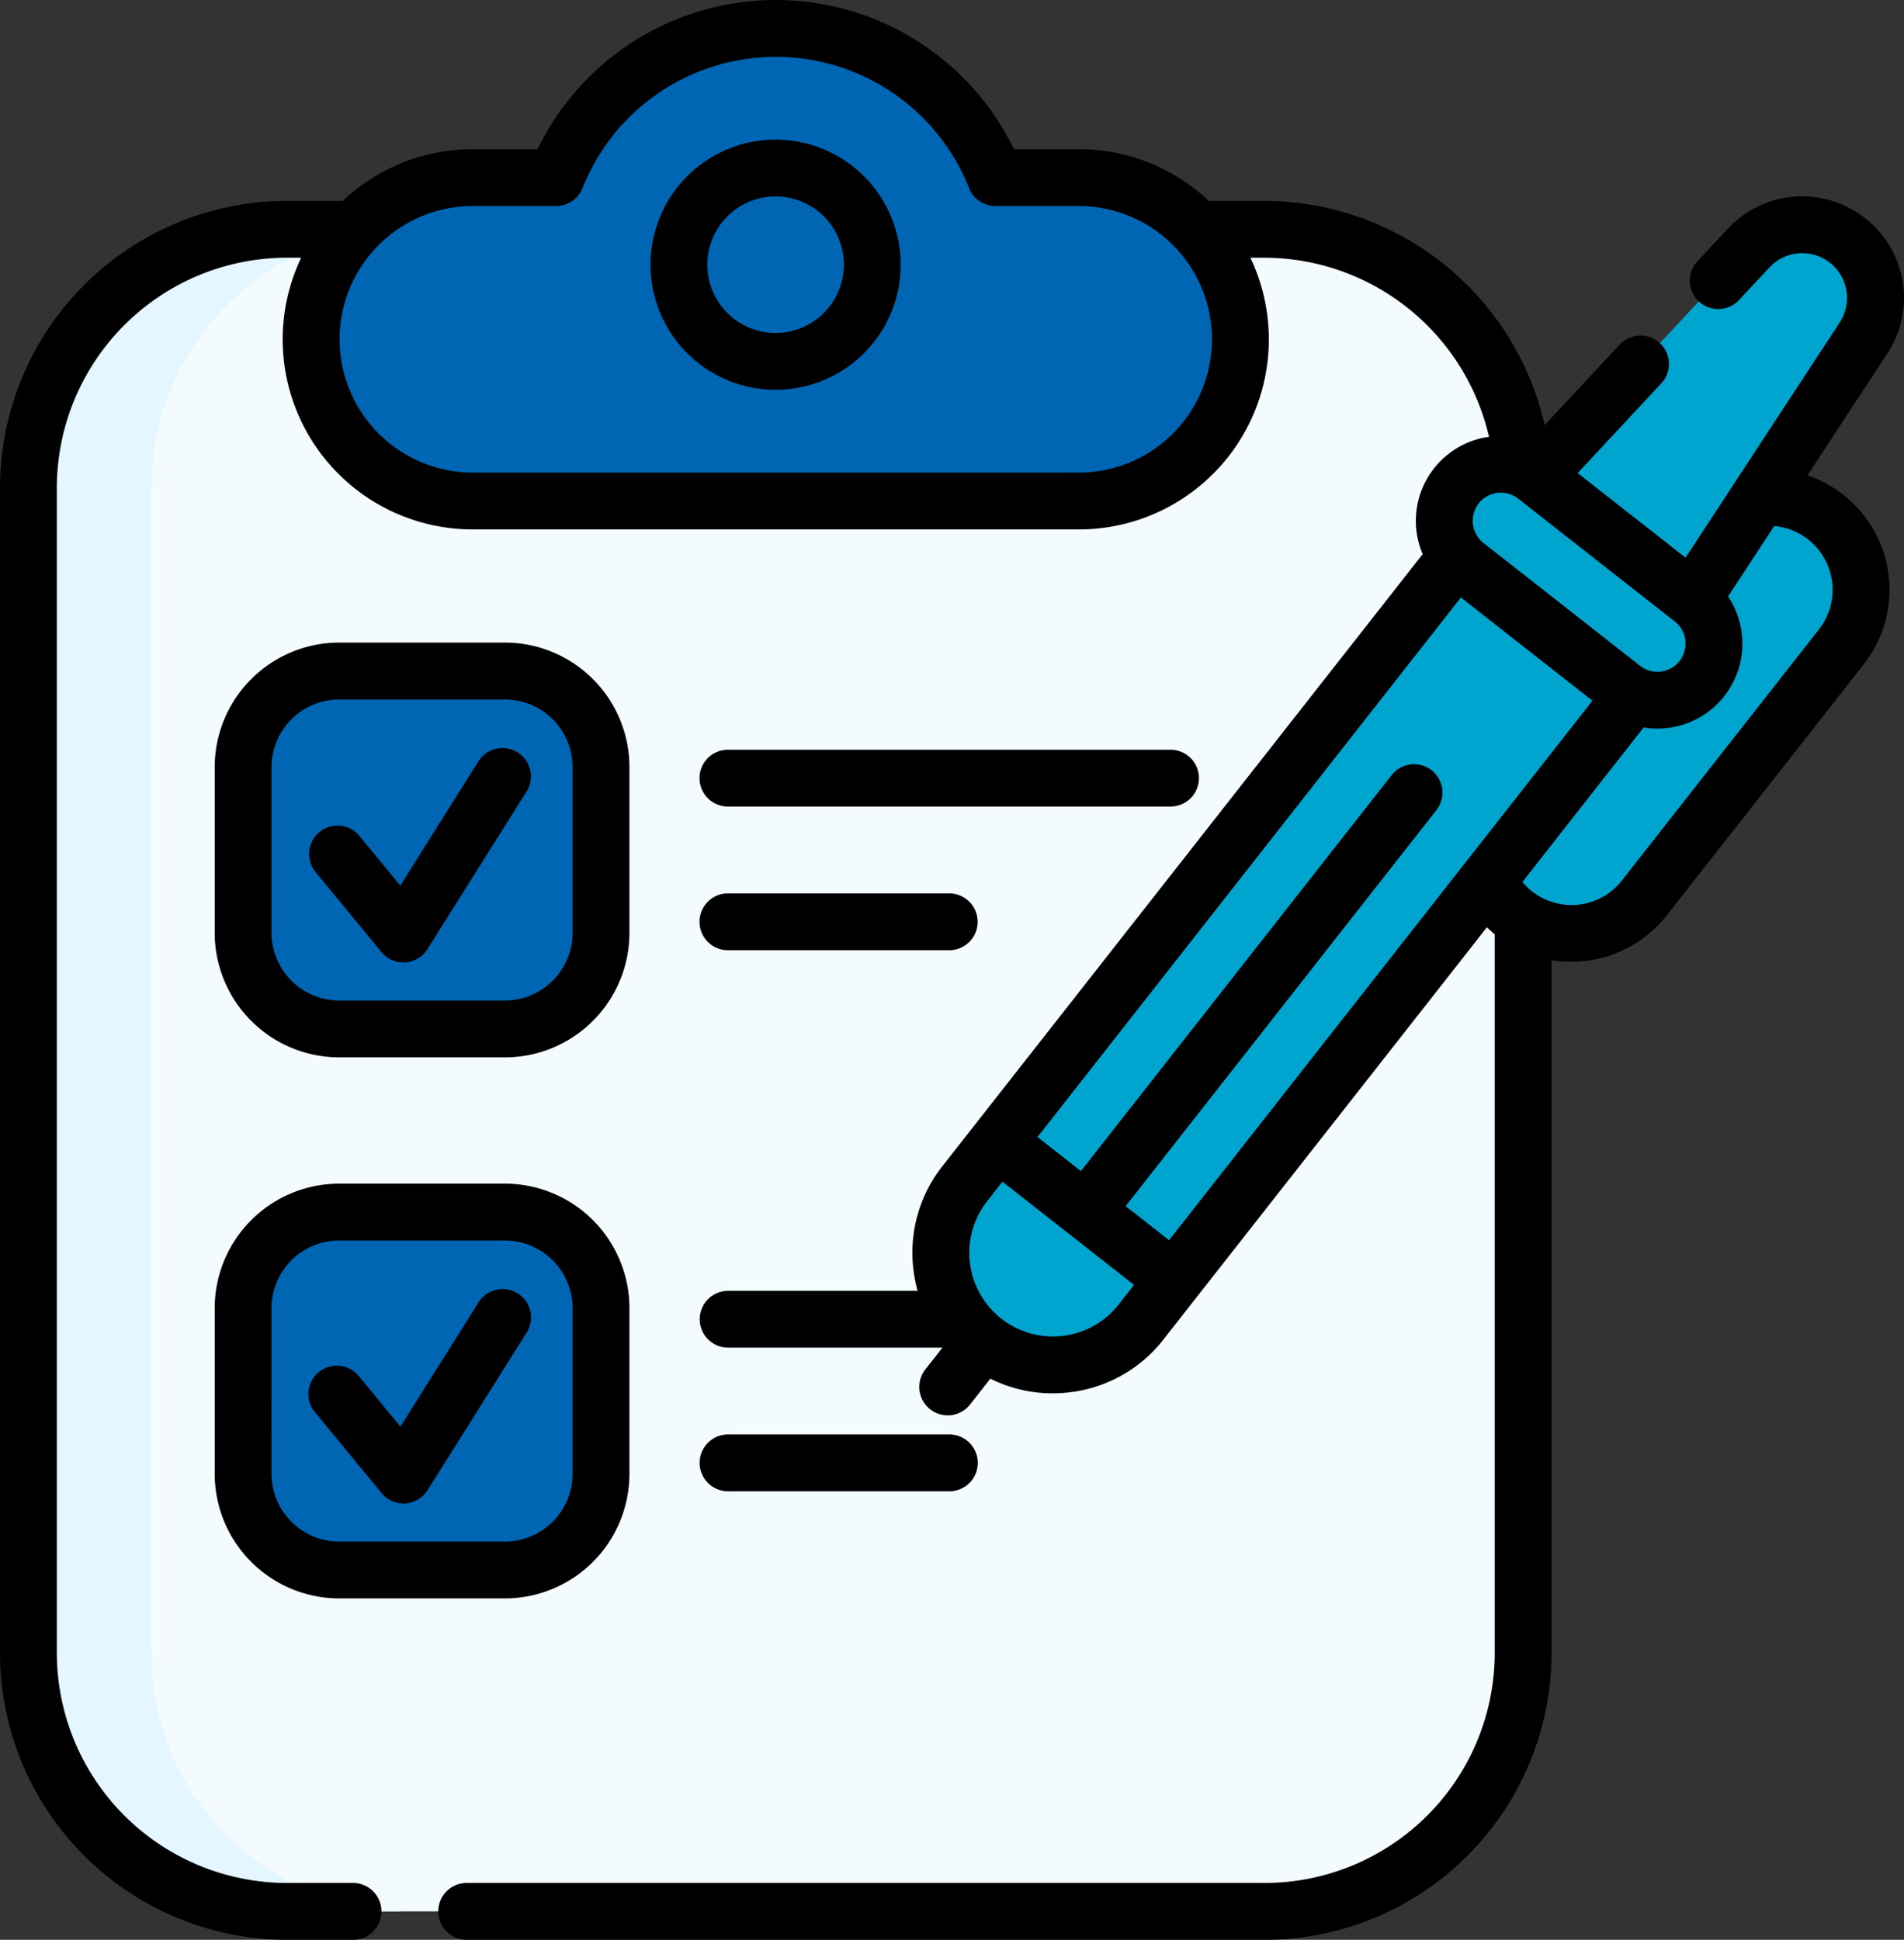 <svg xmlns="http://www.w3.org/2000/svg" width="214" height="218" viewBox="0 0 214 218">
  <rect x="0" y="0" width="214" height="218" fill="#333333" stroke="none"/>
  <g id="Group_5656" data-name="Group 5656" transform="translate(-330 -365)">
    <path id="Path_11258" data-name="Path 11258" d="M151.175,249.552H41.306A29.046,29.046,0,0,1,12.26,220.506V89.559A29.046,29.046,0,0,1,41.306,60.513H151.174a29.046,29.046,0,0,1,29.046,29.046V220.506a29.046,29.046,0,0,1-29.046,29.046Z" transform="translate(320.933 330.252)" fill="#f4fbff"/>
    <path id="Path_11259" data-name="Path 11259" d="M55.121,249.557H41.311a29.045,29.045,0,0,1-29.05-29.05V89.562a29.044,29.044,0,0,1,29.05-29.044H55.121A29.043,29.043,0,0,0,26.077,89.562V220.507a29.044,29.044,0,0,0,29.044,29.05Z" transform="translate(320.933 330.25)" fill="#e4f6ff"/>
    <path id="Path_11260" data-name="Path 11260" d="M163.772,24.267a26.553,26.553,0,0,0-49.368,0h-9.354a18.172,18.172,0,0,0,0,36.343h68.076a18.172,18.172,0,0,0,0-36.343Z" transform="translate(278.103 360.693)" fill="#0066b3"/>
    <path id="Path_11261" data-name="Path 11261" d="M147.744,8.947a26.607,26.607,0,0,0-16.03,15.316h-9.355a18.173,18.173,0,0,0,0,36.345H105.05a18.173,18.173,0,1,1,0-36.345H114.4A26.56,26.56,0,0,1,147.744,8.947Z" transform="translate(278.1 360.695)" fill="#0066b3"/>
    <circle id="Ellipse_338" data-name="Ellipse 338" cx="10.865" cy="10.865" r="10.865" transform="translate(406.33 383.883)" fill="#0066b3"/>
    <path id="Path_11262" data-name="Path 11262" d="M98.368,217.336H79.736a10.8,10.8,0,0,1-10.8-10.8V187.906a10.8,10.8,0,0,1,10.8-10.8H98.368a10.8,10.8,0,0,1,10.8,10.8v18.632a10.8,10.8,0,0,1-10.8,10.8Zm0,60.8H79.736a10.8,10.8,0,0,1-10.8-10.8V248.71a10.8,10.8,0,0,1,10.8-10.8H98.368a10.8,10.8,0,0,1,10.8,10.8v18.632a10.8,10.8,0,0,1-10.8,10.8Z" transform="translate(288.388 263.302)" fill="#0066b3"/>
    <path id="Path_11263" data-name="Path 11263" d="M399.078,178.061a10.386,10.386,0,0,0,14.582-1.76l22.148-28.228a10.386,10.386,0,0,0-16.342-12.822l-22.148,28.228A10.386,10.386,0,0,0,399.078,178.061Z" transform="translate(101.153 289.62)" fill="#00a5cf"/>
    <path id="Path_11264" data-name="Path 11264" d="M279.248,314.6l-3.7,4.711a12.589,12.589,0,0,1-19.809-15.542l3.7-4.711,19.745-1.712Z" transform="translate(182.694 194.258)" fill="#00a5cf"/>
    <path id="Path_11265" data-name="Path 11265" d="M260.924,319.158a12.683,12.683,0,0,0,1.459,4.549,12.591,12.591,0,0,1-6.643-19.937l3.695-4.71,19.743-1.712.026,6.781-11.988,1.036-3.695,4.71A12.57,12.57,0,0,0,260.924,319.158Z" transform="translate(182.697 194.258)" fill="#00a5cf"/>
    <path id="Path_11266" data-name="Path 11266" d="M340.923,158.213l-53.07,67.641-19.807-15.54L321.019,142.8" transform="translate(174.111 283.004)" fill="#00a5cf"/>
    <path id="Path_11267" data-name="Path 11267" d="M328.9,148.779l-53.07,67.641-7.782-6.106L321.019,142.8" transform="translate(174.097 283.004)" fill="#00a5cf"/>
    <path id="Path_11268" data-name="Path 11268" d="M427.655,101.4l19.222-29.332a8.226,8.226,0,0,0-12.9-10.118L410.065,87.6" transform="translate(92.562 330.93)" fill="#00a5cf"/>
    <path id="Path_11269" data-name="Path 11269" d="M445.081,61.083c-.316-.248-1.112.168-2.161,1.06a30.71,30.71,0,0,0-3.7,3.915L417.218,93.2,410.073,87.6l23.912-25.647a8.225,8.225,0,0,1,11.1-.865Z" transform="translate(92.558 330.932)" fill="#00a5cf"/>
    <path id="Path_11270" data-name="Path 11270" d="M413.789,137.691l-17.59-13.8a6.357,6.357,0,1,0-7.848,10l17.59,13.8a6.357,6.357,0,1,0,7.848-10Z" transform="translate(106.428 294.639)" fill="#00a5cf"/>
    <path id="Path_11271" data-name="Path 11271" d="M394.707,136.514a6.338,6.338,0,0,0,2.389,4.238l-8.749-6.864a6.358,6.358,0,0,1,7.849-10l8.749,6.864a6.361,6.361,0,0,0-10.238,5.766Z" transform="translate(106.422 294.642)" fill="#00a5cf"/>
    <path id="Path_11272" data-name="Path 11272" d="M124.48,36.848a14.059,14.059,0,1,0,14.059,14.059A14.075,14.075,0,0,0,124.48,36.848Zm0,21.731a7.672,7.672,0,1,1,7.672-7.672A7.681,7.681,0,0,1,124.48,58.579Zm-49.05,81.411H94.061A14.007,14.007,0,0,0,108.052,126V107.366A14.007,14.007,0,0,0,94.061,93.375H75.429a14.007,14.007,0,0,0-13.991,13.991V126A14.007,14.007,0,0,0,75.429,139.989Zm-7.6-32.623a7.613,7.613,0,0,1,7.6-7.6H94.061a7.613,7.613,0,0,1,7.6,7.6V126a7.613,7.613,0,0,1-7.6,7.6H75.429a7.613,7.613,0,0,1-7.6-7.6Z" transform="translate(292.694 343.841)"/>
    <path id="Path_11273" data-name="Path 11273" d="M80.182,220.364a3.193,3.193,0,0,0,5.168-.331l11.136-17.711a3.193,3.193,0,1,0-5.407-3.4L82.3,212.888l-4.629-5.618a3.194,3.194,0,0,0-4.929,4.062Zm38.939-16.355h49.746a3.193,3.193,0,1,0,0-6.387H119.121a3.193,3.193,0,1,0,0,6.387Zm0,16.147h24.873a3.193,3.193,0,0,0,0-6.387H119.121a3.193,3.193,0,1,0,0,6.387ZM61.438,279.01A14.007,14.007,0,0,0,75.429,293H94.061a14.007,14.007,0,0,0,13.991-13.991V260.378a14.007,14.007,0,0,0-13.991-13.991H75.429a14.007,14.007,0,0,0-13.991,13.991Zm6.387-18.632a7.613,7.613,0,0,1,7.6-7.6H94.061a7.613,7.613,0,0,1,7.6,7.6V279.01a7.613,7.613,0,0,1-7.6,7.6H75.429a7.613,7.613,0,0,1-7.6-7.6Z" transform="translate(292.694 251.634)"/>
    <path id="Path_11274" data-name="Path 11274" d="M94.44,363.17a3.193,3.193,0,0,0,5.168-.331l11.136-17.711a3.193,3.193,0,0,0-5.407-3.4l-8.781,13.966-4.629-5.618A3.194,3.194,0,1,0,87,354.138Zm63.812-.207a3.193,3.193,0,1,0,0-6.387H133.378a3.193,3.193,0,1,0,0,6.387Z" transform="translate(278.45 169.632)"/>
    <path id="Path_11275" data-name="Path 11275" d="M211.933,55.6a13.587,13.587,0,0,0-4.019-2.181l8.958-13.667a11.353,11.353,0,0,0-2.5-15.243A11.418,11.418,0,0,0,198.964,25.7l-3.441,3.687a3.194,3.194,0,0,0,4.671,4.357l3.441-3.686a5.034,5.034,0,0,1,7.894,6.192L194.21,62.673l-12.124-9.51,9.4-10.081a3.194,3.194,0,1,0-4.673-4.356l-8.441,9.049a32.386,32.386,0,0,0-31.468-25.2h-6.279A21.29,21.29,0,0,0,126,16.767h-7.273a29.76,29.76,0,0,0-53.547,0H57.911a21.289,21.289,0,0,0-14.624,5.807H37.011A32.279,32.279,0,0,0,4.762,54.81V185.76A32.281,32.281,0,0,0,37.011,218h7.428a3.193,3.193,0,1,0,0-6.387H37.011A25.886,25.886,0,0,1,11.15,185.76V54.81a25.884,25.884,0,0,1,25.86-25.849h1.6A21.357,21.357,0,0,0,57.911,59.5H126a21.357,21.357,0,0,0,19.3-30.536h1.606a25.967,25.967,0,0,1,25.214,20.124,9.536,9.536,0,0,0-7.457,13.188l-53.982,68.784a15.677,15.677,0,0,0-3.253,11.634,16.018,16.018,0,0,0,.471,2.372H86.6a3.193,3.193,0,1,0,0,6.387h24.087l-1.943,2.476a3.194,3.194,0,0,0,5.026,3.942l2.3-2.934a15.619,15.619,0,0,0,7,1.651,16,16,0,0,0,1.924-.116,15.685,15.685,0,0,0,10.528-5.926l36.361-46.335c.28.273.575.534.881.786V185.76a25.884,25.884,0,0,1-25.856,25.854H57.215a3.193,3.193,0,1,0,0,6.387h89.693a32.279,32.279,0,0,0,32.244-32.24V107.9a13.617,13.617,0,0,0,12.929-5.008l22.153-28.228a13.579,13.579,0,0,0-2.3-19.067ZM126,53.11H57.911a14.978,14.978,0,1,1,0-29.956h9.356a3.194,3.194,0,0,0,2.969-2.015,23.368,23.368,0,0,1,43.443,0,3.194,3.194,0,0,0,2.969,2.015H126a14.978,14.978,0,1,1,0,29.956Zm44.959,3.468a3.165,3.165,0,0,1,4.443-.536L193,69.843h0a3.164,3.164,0,1,1-3.907,4.979L171.5,61.02a3.163,3.163,0,0,1-.536-4.443Zm-34.8,82.8-4.88-3.827,34.951-44.535a3.194,3.194,0,0,0-5.026-3.942l-34.951,44.536-4.88-3.828L168.96,67.146l14.786,11.6Zm-11.935,10.753A9.4,9.4,0,0,1,115.708,135l1.725-2.2,14.788,11.6-1.725,2.2a9.336,9.336,0,0,1-6.268,3.528Zm84.98-79.4L187.056,98.951a7.172,7.172,0,0,1-11.18.167L189.5,81.754A9.545,9.545,0,0,0,198.99,67.03l5.188-7.916a7.2,7.2,0,0,1,5.031,11.608Z" transform="translate(325.238 365)"/>
  </g>
</svg>
